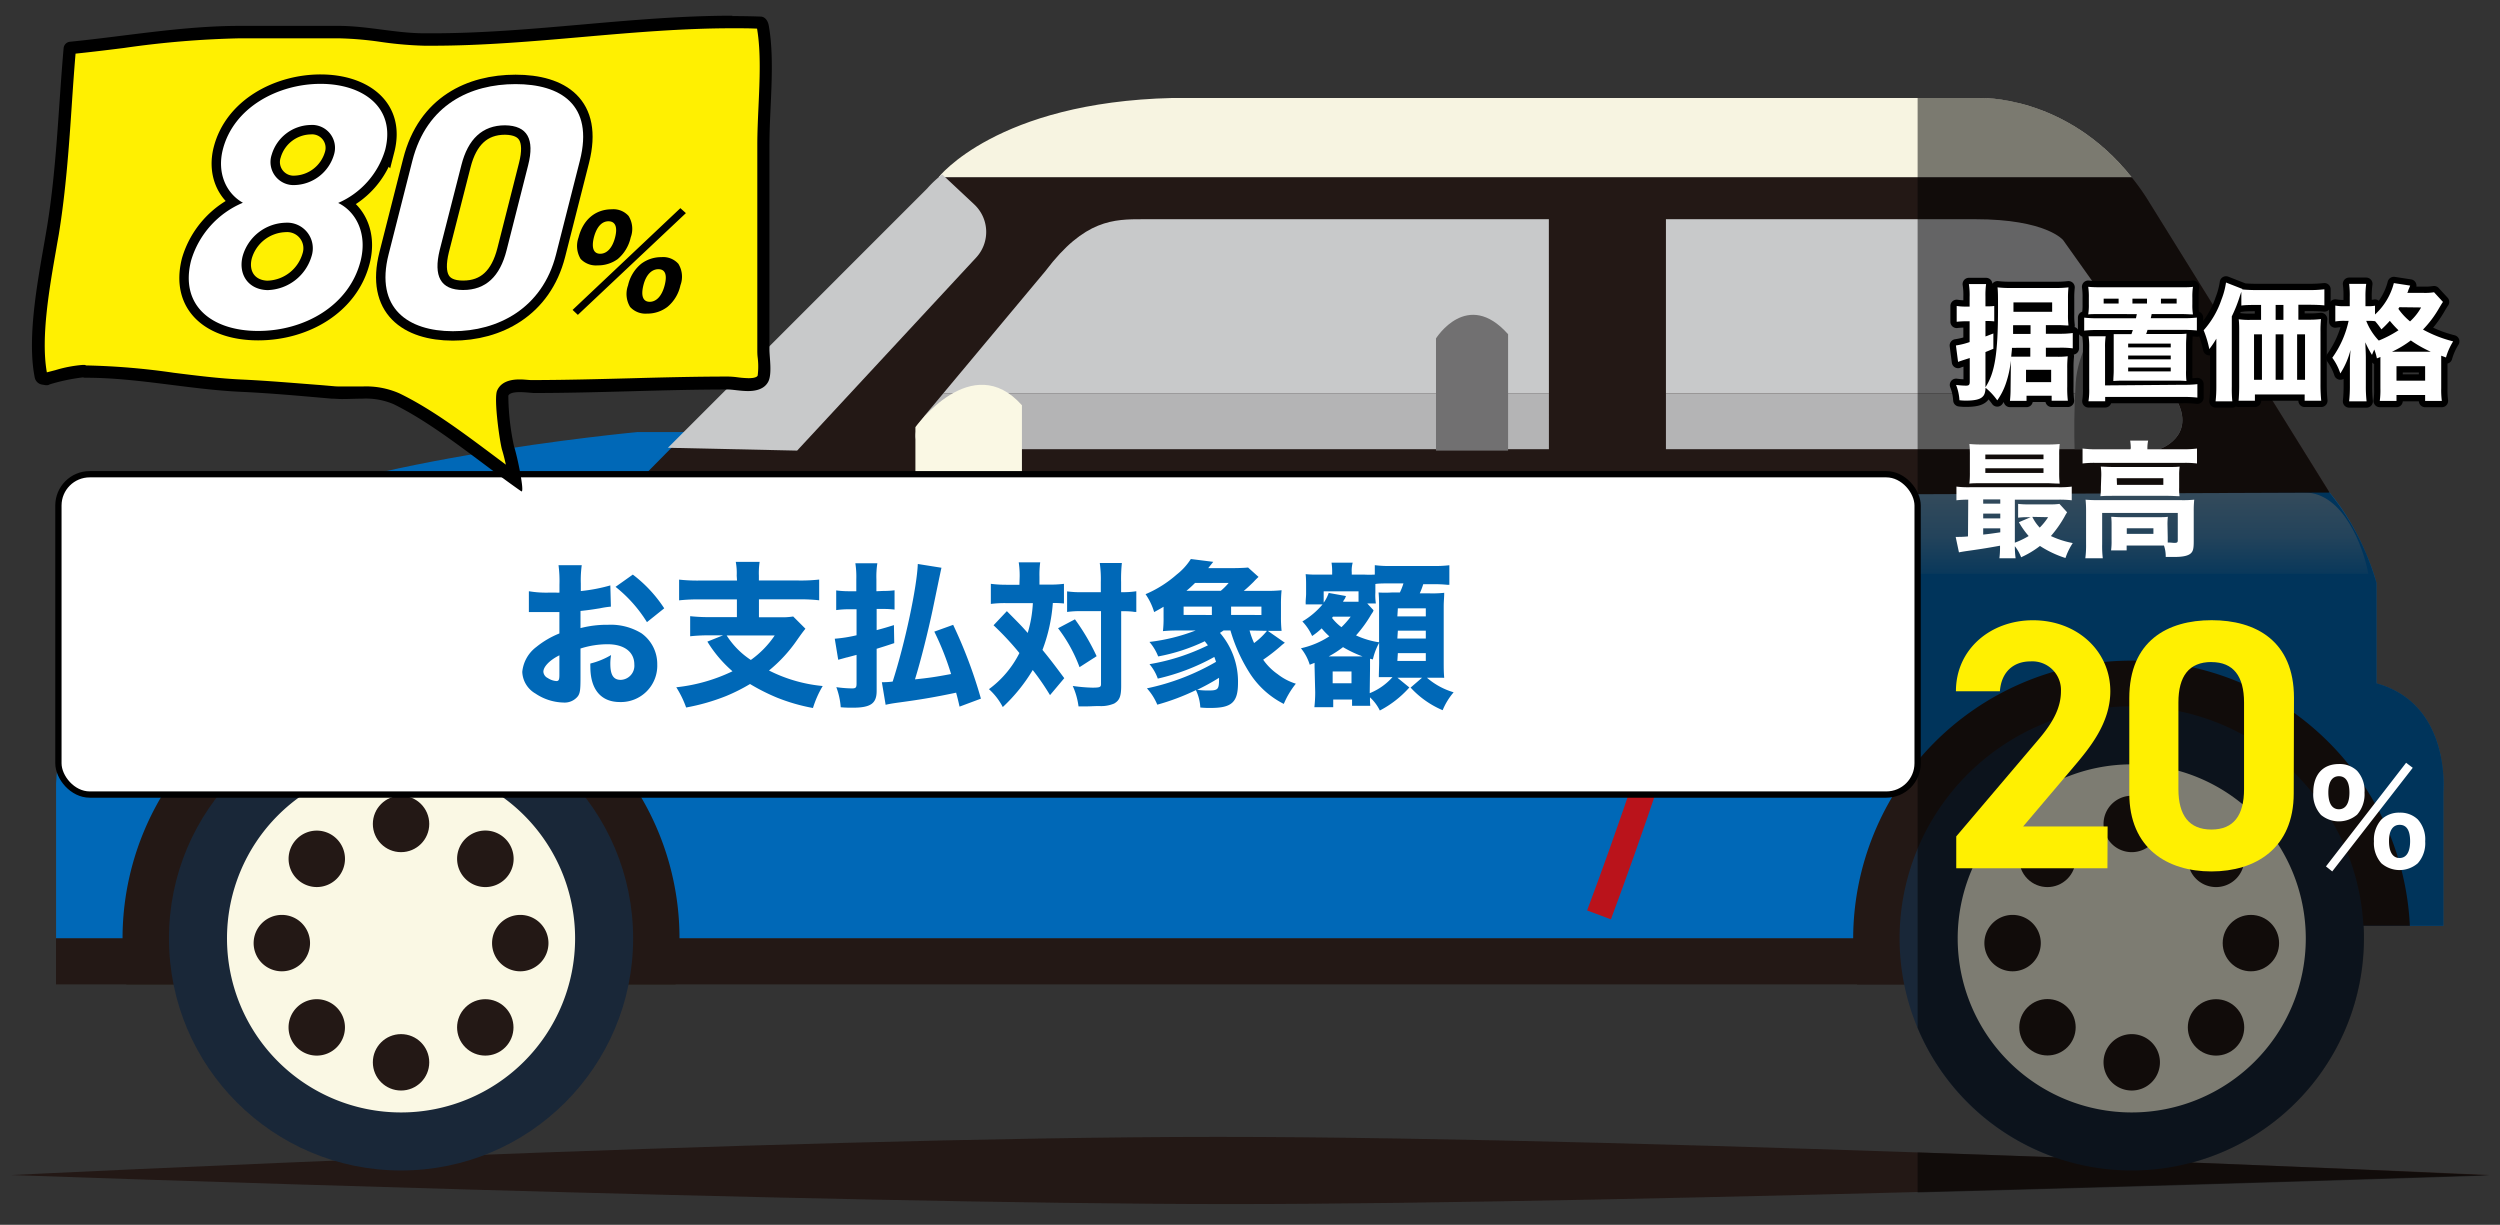 <svg xmlns="http://www.w3.org/2000/svg" xmlns:xlink="http://www.w3.org/1999/xlink" viewBox="0 0 398.02 195"><rect x="0" y="0" width="398.02" height="195" fill="#333333" stroke="none"/><defs><style>.cls-1,.cls-17,.cls-20{fill:none;}.cls-2{isolation:isolate;}.cls-3{fill:#231815;}.cls-4{fill:#0068b7;}.cls-5{fill:#192738;}.cls-6{fill:#faf8e4;}.cls-7{fill:url(#中間色_3);}.cls-8{opacity:0.8;fill:url(#名称未設定グラデーション_17);}.cls-9{fill:#f7f4e1;}.cls-10{fill:#c8c9ca;}.cls-11{fill:#b4b4b5;}.cls-12{fill:#717071;}.cls-13{fill:#ba131b;}.cls-13,.cls-16{mix-blend-mode:multiply;}.cls-14,.cls-18{fill:#fff;}.cls-14,.cls-17,.cls-20{stroke:#000;}.cls-14,.cls-20{stroke-miterlimit:10;}.cls-15{clip-path:url(#clip-path);}.cls-16{opacity:0.5;}.cls-17{stroke-linejoin:round;stroke-width:2px;}.cls-19{fill:#fff001;}.cls-20{stroke-width:3px;}</style><linearGradient id="中間色_3" x1="15.57" y1="110.38" x2="27.75" y2="94.77" gradientUnits="userSpaceOnUse"><stop offset="0" stop-color="#fff"/><stop offset="0.15" stop-color="#939393"/><stop offset="0.44" stop-color="#fff"/><stop offset="0.74" stop-color="#d6d6d6"/><stop offset="1" stop-color="#fff"/></linearGradient><linearGradient id="名称未設定グラデーション_17" x1="208.72" y1="78.51" x2="208.72" y2="92.48" gradientUnits="userSpaceOnUse"><stop offset="0" stop-color="#82a0b7"/><stop offset="0.5" stop-color="#588eb7"/><stop offset="1" stop-color="#0b6db7"/></linearGradient><clipPath id="clip-path"><rect class="cls-1" x="305.3" y="13.5" width="91" height="185"/></clipPath></defs><title>アートボード 5</title><g class="cls-2"><g id="レイヤー_1" data-name="レイヤー 1"><path class="cls-3" d="M195.89,191.7c-63.84,0-194.17-4.62-194.17-4.62S124.33,181,193.91,181s202.39,6.07,202.39,6.07S259.73,191.7,195.89,191.7Z"/><path class="cls-4" d="M375.74,147.41H389V126.1s1.33-14-10.65-17.31v-16s-6-24-27.29-24H101.46s-49.93,4.66-65.9,15.31-26,26.63-26.63,40.61V149.4H361.75Z"/><polygon class="cls-3" points="8.92 149.4 8.92 156.72 310.5 156.72 361.75 149.4 8.92 149.4"/><path class="cls-3" d="M63.85,105.07A44.33,44.33,0,0,0,19.51,149.4a43.83,43.83,0,0,0,.61,7.32h87.45a44.32,44.32,0,0,0-43.73-51.66Z"/><circle class="cls-5" cx="63.85" cy="149.4" r="36.95"/><path class="cls-6" d="M91.56,149.4a27.71,27.71,0,1,1-27.71-27.71A27.71,27.71,0,0,1,91.56,149.4Z"/><circle class="cls-3" cx="63.85" cy="131.18" r="4.49"/><circle class="cls-3" cx="63.85" cy="169.13" r="4.49"/><path class="cls-3" d="M53.61,133.56a4.49,4.49,0,1,1-6.35,0A4.48,4.48,0,0,1,53.61,133.56Z"/><circle class="cls-3" cx="77.26" cy="163.57" r="4.49" transform="translate(-93.02 102.51) rotate(-44.99)"/><path class="cls-3" d="M44.88,145.66a4.49,4.49,0,1,1-4.5,4.49A4.5,4.5,0,0,1,44.88,145.66Z"/><path class="cls-3" d="M82.83,145.66a4.49,4.49,0,1,1-4.49,4.49A4.5,4.5,0,0,1,82.83,145.66Z"/><path class="cls-3" d="M47.26,160.39a4.49,4.49,0,1,1,0,6.36A4.49,4.49,0,0,1,47.26,160.39Z"/><path class="cls-3" d="M74.09,133.55a4.5,4.5,0,1,1,0,6.36A4.5,4.5,0,0,1,74.09,133.55Z"/><path class="cls-3" d="M383.67,147.41a44.34,44.34,0,0,0-88.63,2,43.81,43.81,0,0,0,.62,7.32H310.5l65.24-9.32Z"/><path class="cls-5" d="M376.33,149.4a36.95,36.95,0,1,1-37-36.95A36.95,36.95,0,0,1,376.33,149.4Z"/><path class="cls-6" d="M367.1,149.4a27.71,27.71,0,1,1-27.72-27.71A27.72,27.72,0,0,1,367.1,149.4Z"/><path class="cls-3" d="M343.88,131.18a4.49,4.49,0,1,1-4.5-4.49A4.49,4.49,0,0,1,343.88,131.18Z"/><path class="cls-3" d="M343.88,169.13a4.49,4.49,0,1,1-4.5-4.49A4.49,4.49,0,0,1,343.88,169.13Z"/><circle class="cls-3" cx="325.97" cy="136.74" r="4.49" transform="translate(-1.24 270.49) rotate(-44.99)"/><circle class="cls-3" cx="352.81" cy="163.57" r="4.49" transform="translate(-12.35 297.32) rotate(-44.99)"/><path class="cls-3" d="M320.42,145.66a4.49,4.49,0,1,1-4.49,4.49A4.49,4.49,0,0,1,320.42,145.66Z"/><circle class="cls-3" cx="358.36" cy="150.15" r="4.49"/><circle class="cls-3" cx="325.98" cy="163.57" r="4.49" transform="translate(-20.19 278.39) rotate(-45)"/><path class="cls-3" d="M349.63,133.55a4.5,4.5,0,1,1,0,6.36A4.5,4.5,0,0,1,349.63,133.55Z"/><path class="cls-6" d="M11.45,113.17h.05a7.24,7.24,0,0,0,2.44.41h0c4.37,0,9.67-3.51,13.54-8.94,4.2-5.9,5.63-12.6,3.57-16.66l-.19-.39C21.62,94.93,14.88,104.05,11.45,113.17Z"/><path class="cls-7" d="M12.17,111.31c3.66,1.31,9.47-1.9,13.68-7.81,3.84-5.4,5.09-11.31,3.42-14.6A61.34,61.34,0,0,0,12.17,111.31Z"/><path class="cls-8" d="M366.95,78.42H101.46s-14.72.89-30.73,2.8C59.86,84,48.35,88.57,40.38,95.81c0,0,26-5.24,49.56-4.46H377.06C376.29,87.12,373.08,78.42,366.95,78.42Z"/><path class="cls-9" d="M315.15,15.6H186.67c-28,.66-37.27,12.65-37.27,12.65h190C328.89,15,315.15,15.6,315.15,15.6Z"/><path class="cls-3" d="M370.9,78.42,341.78,31.57a36.49,36.49,0,0,0-2.4-3.33h-190L98.8,79.5Z"/><path class="cls-10" d="M126.91,71.74,155.42,41a6,6,0,0,0-.33-8.47L150,27.76A18.27,18.27,0,0,0,147.62,30L106.34,71.29Z"/><path class="cls-11" d="M150.19,62.61l-2.77,3.32s-5,5.59,2.31,5.59h96.87V62.61Z"/><path class="cls-10" d="M246.59,34.9H182c-4.66,0-9.32,0-15.55,8.24L150.19,62.61h96.41Z"/><path class="cls-10" d="M328.47,38.23s-2.66-3.33-14-3.33H265.23V62.61h80.56Z"/><path class="cls-11" d="M345.79,62.61H265.23v8.91h78.56s6-2,2.66-8Z"/><path class="cls-6" d="M162.7,64.52V80s-2.49,8-8.48,8.49-8.48-5.5-8.48-5.5V68S154.72,55.53,162.7,64.52Z"/><path class="cls-12" d="M240.1,71.74V53.21c-6.5-7.32-11.48.67-11.48.67V71.74Z"/><path class="cls-12" d="M346.44,63.53,335.83,48.59c-2.36,3.21-5.08,7.84-5.36,12.34s-.25,8.09-.18,10.59h13.49S349.77,69.52,346.44,63.53Z"/><path class="cls-13" d="M256.47,146.37l-3.79-1.42c.11-.29,11-29.16,12.89-40.22,1.81-10.34-9.42-23.78-9.54-23.91l3.09-2.61c.51.61,12.57,15,10.44,27.22C267.54,116.86,256.91,145.17,256.47,146.37Z"/><rect class="cls-14" x="9.3" y="75.5" width="296" height="51" rx="4.98" ry="4.98"/><path class="cls-4" d="M97.26,96.58a15.5,15.5,0,0,0-1.77.27c-1.25.2-1.92.3-3.07.42V100a16.77,16.77,0,0,1,4.4-.53,9.36,9.36,0,0,1,5.3,1.35,6,6,0,0,1,2.52,4.95,5.79,5.79,0,0,1-5.95,6c-3,0-4.7-2-4.7-5.6a4.72,4.72,0,0,1,0-.53,12.3,12.3,0,0,0,3.3-1.35,7.52,7.52,0,0,0-.12,1.38c0,1.8.5,2.57,1.65,2.57a2.25,2.25,0,0,0,2.17-2.45c0-2-1.62-3.22-4.25-3.22a14.12,14.12,0,0,0-4.32.68v4.7c0,1.87-.07,2.4-.42,2.9a2.69,2.69,0,0,1-2.3,1,8.3,8.3,0,0,1-4.45-1.43,4.17,4.17,0,0,1-2.1-3.45A5.64,5.64,0,0,1,85.39,103a14.27,14.27,0,0,1,3.67-2.15V97.45l-2.25,0-1.57,0h-.42c-.12,0-.35,0-.62,0l0-3.32a16.67,16.67,0,0,0,3.15.22l1.22,0a2.42,2.42,0,0,0,.5,0V93.08a19.12,19.12,0,0,0-.15-3.1h3.7a17.45,17.45,0,0,0-.15,2.9V94.1a26.54,26.54,0,0,0,4.7-.9Zm-8.2,7.75c-1.52.75-2.55,1.8-2.55,2.62a1.21,1.21,0,0,0,.7,1,2.85,2.85,0,0,0,1.37.48c.38,0,.48-.2.48-1ZM103,99.05a21.94,21.94,0,0,0-5-5.62l2.75-1.95a21.4,21.4,0,0,1,5,5.37Z"/><path class="cls-4" d="M117.29,91.65a9.68,9.68,0,0,0-.15-2.2h3.8a12,12,0,0,0-.12,2.2v.77h6.35a26.41,26.41,0,0,0,3.25-.15v3.3a26.76,26.76,0,0,0-3.22-.15h-6.37v2.85h3.35a10.77,10.77,0,0,0,2.1-.12l1.95,1.95c-.32.38-.7.9-1.3,1.75a23.17,23.17,0,0,1-4.5,4.9,23.87,23.87,0,0,0,8.55,2.47,16.17,16.17,0,0,0-1.55,3.5,29.77,29.77,0,0,1-5.77-1.67,32.2,32.2,0,0,1-4.25-2.15,28.68,28.68,0,0,1-3.82,1.92,33.07,33.07,0,0,1-6.35,1.82,16,16,0,0,0-1.57-3.22,27.31,27.31,0,0,0,8.95-2.55,20,20,0,0,1-4-4.72l2.5-1h-2.17a27.57,27.57,0,0,0-3.07.15v-3.2a27,27,0,0,0,3.17.15h4.27V95.43h-6a27.16,27.16,0,0,0-3.2.15v-3.3a26.79,26.79,0,0,0,3.22.15h6Zm-1.6,9.52a13,13,0,0,0,3.85,3.9,15.25,15.25,0,0,0,3.8-3.9Z"/><path class="cls-4" d="M140.67,94.08a13.06,13.06,0,0,0,1.75-.1v3.07a14.74,14.74,0,0,0-1.75-.1h-1.1v3.37c1.2-.32,1.47-.4,2.75-.8l.05,2.87c-1.35.45-1.52.5-2.8.9V110c0,2-.95,2.67-3.8,2.67-.52,0-1.17,0-1.92-.07a11.5,11.5,0,0,0-.7-3.2,18.78,18.78,0,0,0,2.52.2c.58,0,.7-.15.7-.77v-4.57l-1.5.4c-.07,0-.55.15-1.42.38l-.55-3.35a22.74,22.74,0,0,0,3.47-.55V97H135a15.16,15.16,0,0,0-1.87.13V94a15.77,15.77,0,0,0,1.9.13h1.3v-1.9a14.22,14.22,0,0,0-.15-2.55h3.5a13.87,13.87,0,0,0-.15,2.53v1.92Zm12.1,18.42c-.27-1.2-.37-1.57-.55-2.22-3.42.72-5.55,1.08-9,1.55-1.12.15-1.67.25-2.22.38l-.6-3.6a1.41,1.41,0,0,0,.3,0,11.89,11.89,0,0,0,1.42-.1c2-6.22,3.87-15.1,4-18.72l3.77.6c-.1.42-.1.42-1.42,6.77-.75,3.52-1.9,8.12-2.8,11,2.35-.25,3.17-.37,5.75-.85a44.16,44.16,0,0,0-2.67-6.75l3-1.08a74.85,74.85,0,0,1,4.42,11.75Z"/><path class="cls-4" d="M162.34,91.8a14.37,14.37,0,0,0-.15-2.27h3.42a14.35,14.35,0,0,0-.12,2.27v1.27h1.45a17.21,17.21,0,0,0,2.45-.12v3.13a16,16,0,0,0-1.77-.08,26.44,26.44,0,0,1-1.65,7.47c1.27,1.55,2,2.52,3.47,4.5l-2.27,2.7a39.51,39.51,0,0,0-2.75-4,27.08,27.08,0,0,1-4.77,5.9,10.08,10.08,0,0,0-2.2-2.85,16.07,16.07,0,0,0,4.85-5.75,45.22,45.22,0,0,0-4.12-4.42l2.12-2.25c2.3,2.32,2.3,2.32,3.32,3.47a19.84,19.84,0,0,0,.82-4.75h-4.32a17.37,17.37,0,0,0-2.37.13v-3.2a19.24,19.24,0,0,0,2.55.15h2Zm8.8,6.8a34.23,34.23,0,0,1,3.45,5.87l-2.72,1.75a23.54,23.54,0,0,0-3.42-6.2Zm1.1-1.3a14.87,14.87,0,0,0-2.35.13V94.15a14.91,14.91,0,0,0,2.37.13h3V92.7a18.31,18.31,0,0,0-.17-3.07h3.52a24.87,24.87,0,0,0-.12,3.07v1.58h.15a13.58,13.58,0,0,0,2.27-.15v3.3a2.73,2.73,0,0,1-.57-.05,13.65,13.65,0,0,0-1.67-.07h-.17v11.9c0,1.67-.27,2.3-1.12,2.8a5.36,5.36,0,0,1-2.37.4c-.87,0-1.4.05-1.85.05s-.75,0-1.45,0a11.57,11.57,0,0,0-.92-3.25,26.25,26.25,0,0,0,3.1.27c1.2,0,1.4-.07,1.4-.57V97.3Z"/><path class="cls-4" d="M198.94,100.38a13.45,13.45,0,0,0,.72,2,11,11,0,0,0,2.1-2l2.8,1.95a6.72,6.72,0,0,0-.7.57,28.62,28.62,0,0,1-2.75,2.13,9.15,9.15,0,0,0,2.3,2.3,9,9,0,0,0,2.9,1.52,13.4,13.4,0,0,0-1.92,3.22,13.9,13.9,0,0,1-5.37-4.82,26.24,26.24,0,0,1-3.12-6.87h-1.1l-.57.38a11.88,11.88,0,0,1,2.87,7.95c0,3.1-1,4-4.35,4-.65,0-.95,0-1.65-.07a7.31,7.31,0,0,0-.7-2.77,36.32,36.32,0,0,1-6.15,2.32,9,9,0,0,0-1.65-2.6,36.93,36.93,0,0,0,11-4.22c-.1-.32-.15-.45-.27-.78a34,34,0,0,1-9,3.45,7.32,7.32,0,0,0-1.32-2.3,33.54,33.54,0,0,0,9.3-3l-.5-.65a29.67,29.67,0,0,1-7.42,2.42A8,8,0,0,0,183,102.2a30,30,0,0,0,7.35-1.82h-2.85a22.86,22.86,0,0,0-2.35.1,18.19,18.19,0,0,0,.1-2.27V96.6c-.55.33-.77.45-1.5.85a10,10,0,0,0-1.37-2.85,18.32,18.32,0,0,0,4.95-3.12A9.77,9.77,0,0,0,189.59,89l3.57.45-.8,1h3.87c1,0,2.12-.05,2.47-.1l1.67,1.5a11,11,0,0,0-.8.8c-.48.47-.92.9-1.55,1.42h3.47a21.35,21.35,0,0,0,2.55-.1,21.07,21.07,0,0,0-.1,2.25v2a20,20,0,0,0,.1,2.22c-.55,0-1.15,0-2.2,0Zm-6-2.47V96.58h-4.5V97.9Zm1.42-3.85a9.62,9.62,0,0,0,1.25-1.25h-5.35a17.6,17.6,0,0,1-1.37,1.25Zm-3.45,15.8a12.52,12.52,0,0,0,1.55.07c1.45,0,1.62-.2,1.62-1.77v-.25a32.92,32.92,0,0,1-3.5,1.92A1.3,1.3,0,0,1,190.87,109.85Zm9.92-11.95V96.58H196V97.9Z"/><path class="cls-4" d="M209.29,106.15v-.62l-.77.3a7.56,7.56,0,0,0-1.4-2.62,13.63,13.63,0,0,0,4.52-1.9,11.6,11.6,0,0,1-1.22-1.27,11.36,11.36,0,0,1-1.52,1.22,8.19,8.19,0,0,0-1.55-2.32,12.59,12.59,0,0,0,3.22-2.72h-2.7a.86.86,0,0,0,0-.23c0-.55.07-1,.07-1.47V93.13c0-.43,0-1.05-.07-1.72a16.49,16.49,0,0,0,2,.07h2.22v-.4a9,9,0,0,0-.1-1.5h3.37a4.73,4.73,0,0,0-.15,1.55v.35h1.95a15.46,15.46,0,0,0,1.72,0v-1.5a18.18,18.18,0,0,0,2.72.13H228a19.85,19.85,0,0,0,2.75-.12v3.12a1.33,1.33,0,0,0-.27,0,20.73,20.73,0,0,0-2.47-.1h-1.42a12.09,12.09,0,0,1-.55,1.45h1.37a17,17,0,0,0,2.52-.08c0,.8-.08,1.28-.08,2.2v8.65c0,1.13,0,1.78.08,2.67a1,1,0,0,1-.3,0c-.5,0-1.42,0-1.85,0h-.6a11.46,11.46,0,0,0,4.25,2.32,10.64,10.64,0,0,0-1.75,2.85,14.68,14.68,0,0,1-5.1-3.6l1.82-1.57h-3.92l1.9,1.55a16.51,16.51,0,0,1-4.7,3.67,7,7,0,0,0-1.57-2.1v.35c0,.13,0,.47.05,1h-2.9v-1h-3v1.22h-3a20.58,20.58,0,0,0,.13-2.37Zm7-12h-5.55v1.8a5.7,5.7,0,0,0,.8-1.55l2.77.5a.59.59,0,0,0-.12.25c0,.07-.12.22-.22.38a1.5,1.5,0,0,0-.15.27h2.47Zm.63,10.35a18.43,18.43,0,0,1-3.1-1.47,16.18,16.18,0,0,1-2.27,1.47H217Zm-4.85-6.12a7.63,7.63,0,0,0,1.5,1.47,13.32,13.32,0,0,0,1.47-1.67h-2.82Zm.1,10.4h3V106.9h-3Zm6.42-11.37c-.17.25-.17.25-.3.45a20.44,20.44,0,0,1-2.4,3.3,13.45,13.45,0,0,0,3.67,1.1V96.68c0-.72,0-1.5-.08-2.35a18,18,0,0,0,2.07,0h1.32a9.72,9.72,0,0,0,.57-1.45h-1.9c-1,0-2.12,0-2.57.1v1.33a8.88,8.88,0,0,0,.08,1.77h-1.37l1,1.08Zm-.52,12.95a9.63,9.63,0,0,0,3.62-2.55h-.32l-1.85,0c0-.47.05-1.82.05-2.27v-3.2a10.08,10.08,0,0,0-1,2.65l-.45-.12c0,.48,0,.5,0,1.52Zm4.4-12.22H227V96.85h-4.45Zm0,3.52H227v-1.25h-4.45Zm0,3.57H227v-1.25h-4.45Z"/><g class="cls-15"><path class="cls-16" d="M349,185.09a37,37,0,0,0,27.37-35.69c0-.67,0-1.33-.06-2H389V126.1s1.33-14-10.65-17.31v-16a40.63,40.63,0,0,0-7.5-14.39h0L341.78,31.57a36.48,36.48,0,0,0-2.4-3.33C328.89,15,315.15,15.6,315.15,15.6H186.67c-28,.66-37.27,12.65-37.27,12.65l-.05.06A16.43,16.43,0,0,0,147.62,30L108.78,68.85h-7.33s-49.93,4.66-65.9,15.31a70.36,70.36,0,0,0-7.63,5.9l-.09.08q-.64.57-1.27,1.16l-.85.82q-.83.8-1.62,1.62l-.94,1q-.67.72-1.31,1.45t-1,1.21c-.31.37-.61.74-.91,1.12q-.63.8-1.23,1.6l-.57.78c-.47.66-.93,1.32-1.37,2l-.43.66q-.68,1.07-1.31,2.15l-.28.49c-.44.78-.86,1.56-1.25,2.34l-.12.24c-.42.85-.82,1.7-1.18,2.56h0a39.49,39.49,0,0,0-3.25,13.47v32h18.7a37,37,0,0,0,25.55,28.05c-30,1.23-51.46,2.29-51.46,2.29s130.33,4.62,194.17,4.62,200.41-4.62,200.41-4.62S376.86,186.19,349,185.09ZM193.91,181c-33.18,0-78.4,1.38-116.65,2.82a37,37,0,0,0,22.81-27.1h203.1a37,37,0,0,0,23.95,27.53C284.15,182.67,230.36,181,193.91,181Z"/></g><path class="cls-17" d="M320.14,58.5c0-.66,0-.82,0-1.08a16.21,16.21,0,0,1-.82,3.72,10.36,10.36,0,0,1-1.34,2.6,10,10,0,0,0-1.86-2c-.06.82-.18,1.18-.56,1.5s-1.1.54-2.52.54c-.28,0-.54,0-1.08-.06a7.86,7.86,0,0,0-.54-2.44,14.07,14.07,0,0,0,1.56.12c.48,0,.62-.12.62-.62V57l-.94.3c-.36.12-.68.22-.92.32L311.4,55a11.62,11.62,0,0,0,2.18-.54V51.15H313a12.8,12.8,0,0,0-1.48.08V48.71a8.7,8.7,0,0,0,1.5.1h.56V47.29a11.07,11.07,0,0,0-.12-2.06h2.74a13.46,13.46,0,0,0-.1,2v1.54h.46a6.54,6.54,0,0,0,.94-.06v2.46a6.8,6.8,0,0,0-.94-.06h-.46v2.46l1.26-.48v2.44c-.58.24-.7.3-1.26.52v5.6c1.48-2.26,2-5.3,2-12.58,0-1.86,0-2.64-.08-3.32a17.38,17.38,0,0,0,2.26.1h6.84a16.76,16.76,0,0,0,2.2-.1,15.5,15.5,0,0,0-.08,1.84V50a14.08,14.08,0,0,0,.08,1.82c-.56,0-1-.06-1.6-.06h-2v1.38h2.18a15.27,15.27,0,0,0,2.1-.12v2.44a14.34,14.34,0,0,0-2.16-.1h-2.12v1.44h1.9a12.09,12.09,0,0,0,1.58-.08,17.62,17.62,0,0,0-.08,1.94v2.86a16.77,16.77,0,0,0,.1,2.28h-2.58V63h-4v.82H320a17.13,17.13,0,0,0,.1-1.92Zm.18-3.12c0,.36-.06.7-.12,1.4.44,0,.76,0,1.2,0h1.84V55.37Zm.18-3.6,0,1.38h2.78V51.77Zm.06-2.94v.8h6.16v-1.5h-6.16Zm2,12h4V58.88h-4Z"/><path class="cls-17" d="M334.46,50c-.88,0-1.6,0-2,.06a9.29,9.29,0,0,0,.1-1.64v-1a10.69,10.69,0,0,0-.1-1.76c.6.06,1.3.08,2.24.08h12.2c1,0,1.82,0,2.24-.08a10.24,10.24,0,0,0-.1,1.76v1a8.88,8.88,0,0,0,.1,1.64c-.48,0-1-.06-2-.06h-4.58c-.06.34-.12.56-.14.66h4.94a19.23,19.23,0,0,0,2.4-.1v2.06a19.82,19.82,0,0,0-2.4-.1h-5.46a6.4,6.4,0,0,1-.22.66h4.64c.84,0,1.36,0,1.78-.06,0,.52-.06,1-.06,1.82v4a11.61,11.61,0,0,0,.06,1.72c-.84-.06-1.14-.06-1.82-.06h-8c-.7,0-.92,0-1.82.06,0-.62.06-1,.06-1.72V55c0-.92,0-1.32,0-1.8.66,0,.72,0,1.72,0h1.1c.12-.34.16-.44.22-.66h-5.36a19.28,19.28,0,0,0-2.38.1V50.57a19.09,19.09,0,0,0,2.38.1h5.86l.14-.66Zm13,11.26a18.85,18.85,0,0,0,2.38-.1V63.3a18.89,18.89,0,0,0-2.38-.1h-12.3v.68H332.5a10.94,10.94,0,0,0,.12-2v-6.5a11.79,11.79,0,0,0-.1-1.84h2.72a11.05,11.05,0,0,0-.1,1.82v6ZM337.3,47.55h-2.38v.78h2.38Zm1.52,7.76h6.78V54.7h-6.78Zm0,1.9h6.78V56.6h-6.78Zm0,1.92h6.78v-.62h-6.78Zm3-11.58h-2.32v.78h2.32Zm4.72.78v-.78h-2.5v.78Z"/><path class="cls-17" d="M359.32,48.55c-1,0-1.82,0-2.48.1V46.47c-.08.2-.12.34-.24.68a22.16,22.16,0,0,1-1.28,3.22v11.2a21.32,21.32,0,0,0,.08,2.32h-2.66a20.71,20.71,0,0,0,.12-2.34V56c0-.64,0-1.06,0-2.08a15,15,0,0,1-1.12,1.66,16.62,16.62,0,0,0-.9-3,14.08,14.08,0,0,0,2.84-4.9,12.18,12.18,0,0,0,.72-2.7L357,46l0,.08a22.27,22.27,0,0,0,2.36.1h8.12a20,20,0,0,0,2.58-.12v2.56c-.56-.06-1.46-.1-2.5-.1h-1.64v2.38h1.76a15.28,15.28,0,0,0,1.84-.1,18.88,18.88,0,0,0-.08,2v8.34a25.66,25.66,0,0,0,.12,2.66h-2.64v-1H359v1h-2.6c.06-.66.1-1.52.1-2.24V52.83c0-.76,0-1.34-.08-2a11.94,11.94,0,0,0,1.84.1h1.72V48.55Zm-.46,4.68v7.24h1.26V53.23Zm4.68-2.3V48.55H362.3v2.38Zm0,9.54V53.23H362.3v7.24Zm3.44,0V53.23h-1.26v7.24Z"/><path class="cls-17" d="M379,56.82c-.2.1-.28.12-.58.24a8,8,0,0,0-.42-1.42c-.14.34-.2.44-.36.86a14.73,14.73,0,0,1-1.06-2c0,.48.08,1.74.08,2.34V61.4a21,21,0,0,0,.12,2.5H374a21.72,21.72,0,0,0,.12-2.5V58c0-1.12.08-1.88.1-2.28a12.77,12.77,0,0,1-1.62,3.74,8.93,8.93,0,0,0-1.28-2.5,15.84,15.84,0,0,0,2.6-5.88h-.62a8.29,8.29,0,0,0-1.5.1V48.65a7.26,7.26,0,0,0,1.52.1h.78V47.27a14,14,0,0,0-.1-2.08h2.72a14,14,0,0,0-.12,2.06v1.5h.44a5.37,5.37,0,0,0,1.08-.08v1.4a10.23,10.23,0,0,0,3-5l2.6.4c-.06.16-.06.16-.2.5a2.34,2.34,0,0,0-.12.3c0,.1-.06.18-.14.36h2.58a8.84,8.84,0,0,0,1.68-.1l1.42,1.54c-.2.28-.26.4-.58.92a17.17,17.17,0,0,1-2.6,3.48,20.12,20.12,0,0,0,4.8,1.88,9.94,9.94,0,0,0-1.14,2.56l-.76-.28v5.2a13.42,13.42,0,0,0,.1,2h-2.66v-.94h-4.56v.94h-2.66a12.68,12.68,0,0,0,.1-2V56.82Zm-2.28-5.74a9.5,9.5,0,0,0,2,3.14,18,18,0,0,0,3.14-1.64,16.89,16.89,0,0,1-1.38-1.5,17.51,17.51,0,0,1-1.34,1.36,12.27,12.27,0,0,0-1-1.3,7.62,7.62,0,0,0-1-.06ZM387,56a19,19,0,0,1-3.18-1.8,16.34,16.34,0,0,1-3,1.8Zm-5.46,4.6h4.56v-2.3h-4.56ZM382,48.91l-.16.26a9.86,9.86,0,0,0,1.86,2,8.8,8.8,0,0,0,1.76-2.22Z"/><path class="cls-18" d="M320.14,58.5c0-.66,0-.82,0-1.08a16.21,16.21,0,0,1-.82,3.72,10.36,10.36,0,0,1-1.34,2.6,10,10,0,0,0-1.86-2c-.06.82-.18,1.18-.56,1.5s-1.1.54-2.52.54c-.28,0-.54,0-1.08-.06a7.86,7.86,0,0,0-.54-2.44,14.07,14.07,0,0,0,1.56.12c.48,0,.62-.12.62-.62V57l-.94.3c-.36.12-.68.22-.92.32L311.4,55a11.62,11.62,0,0,0,2.18-.54V51.15H313a12.8,12.8,0,0,0-1.48.08V48.71a8.7,8.7,0,0,0,1.5.1h.56V47.29a11.07,11.07,0,0,0-.12-2.06h2.74a13.46,13.46,0,0,0-.1,2v1.54h.46a6.54,6.54,0,0,0,.94-.06v2.46a6.8,6.8,0,0,0-.94-.06h-.46v2.46l1.26-.48v2.44c-.58.24-.7.3-1.26.52v5.6c1.48-2.26,2-5.3,2-12.58,0-1.86,0-2.64-.08-3.32a17.38,17.38,0,0,0,2.26.1h6.84a16.76,16.76,0,0,0,2.2-.1,15.5,15.5,0,0,0-.08,1.84V50a14.08,14.08,0,0,0,.08,1.82c-.56,0-1-.06-1.6-.06h-2v1.38h2.18a15.27,15.27,0,0,0,2.1-.12v2.44a14.34,14.34,0,0,0-2.16-.1h-2.12v1.44h1.9a12.09,12.09,0,0,0,1.58-.08,17.62,17.62,0,0,0-.08,1.94v2.86a16.77,16.77,0,0,0,.1,2.28h-2.58V63h-4v.82H320a17.13,17.13,0,0,0,.1-1.92Zm.18-3.12c0,.36-.06.7-.12,1.4.44,0,.76,0,1.2,0h1.84V55.37Zm.18-3.6,0,1.38h2.78V51.77Zm.06-2.94v.8h6.16v-1.5h-6.16Zm2,12h4V58.88h-4Z"/><path class="cls-18" d="M334.46,50c-.88,0-1.6,0-2,.06a9.29,9.29,0,0,0,.1-1.64v-1a10.69,10.69,0,0,0-.1-1.76c.6.06,1.3.08,2.24.08h12.2c1,0,1.82,0,2.24-.08a10.24,10.24,0,0,0-.1,1.76v1a8.88,8.88,0,0,0,.1,1.64c-.48,0-1-.06-2-.06h-4.58c-.06.34-.12.56-.14.66h4.94a19.23,19.23,0,0,0,2.4-.1v2.06a19.82,19.82,0,0,0-2.4-.1h-5.46a6.4,6.4,0,0,1-.22.66h4.64c.84,0,1.36,0,1.78-.06,0,.52-.06,1-.06,1.82v4a11.61,11.61,0,0,0,.06,1.72c-.84-.06-1.14-.06-1.82-.06h-8c-.7,0-.92,0-1.82.06,0-.62.06-1,.06-1.72V55c0-.92,0-1.32,0-1.8.66,0,.72,0,1.72,0h1.1c.12-.34.16-.44.22-.66h-5.36a19.28,19.28,0,0,0-2.38.1V50.57a19.09,19.09,0,0,0,2.38.1h5.86l.14-.66Zm13,11.26a18.85,18.85,0,0,0,2.38-.1V63.3a18.89,18.89,0,0,0-2.38-.1h-12.3v.68H332.5a10.94,10.94,0,0,0,.12-2v-6.5a11.79,11.79,0,0,0-.1-1.84h2.72a11.05,11.05,0,0,0-.1,1.82v6ZM337.3,47.55h-2.38v.78h2.38Zm1.52,7.76h6.78V54.7h-6.78Zm0,1.9h6.78V56.6h-6.78Zm0,1.92h6.78v-.62h-6.78Zm3-11.58h-2.32v.78h2.32Zm4.72.78v-.78h-2.5v.78Z"/><path class="cls-18" d="M359.32,48.55c-1,0-1.82,0-2.48.1V46.47c-.08.2-.12.34-.24.68a22.16,22.16,0,0,1-1.28,3.22v11.2a21.32,21.32,0,0,0,.08,2.32h-2.66a20.71,20.71,0,0,0,.12-2.34V56c0-.64,0-1.06,0-2.08a15,15,0,0,1-1.12,1.66,16.62,16.62,0,0,0-.9-3,14.08,14.08,0,0,0,2.84-4.9,12.18,12.18,0,0,0,.72-2.7L357,46l0,.08a22.27,22.27,0,0,0,2.36.1h8.12a20,20,0,0,0,2.58-.12v2.56c-.56-.06-1.46-.1-2.5-.1h-1.64v2.38h1.76a15.28,15.28,0,0,0,1.84-.1,18.88,18.88,0,0,0-.08,2v8.34a25.66,25.66,0,0,0,.12,2.66h-2.64v-1H359v1h-2.6c.06-.66.1-1.52.1-2.24V52.83c0-.76,0-1.34-.08-2a11.94,11.94,0,0,0,1.84.1h1.72V48.55Zm-.46,4.68v7.24h1.26V53.23Zm4.68-2.3V48.55H362.3v2.38Zm0,9.54V53.23H362.3v7.24Zm3.44,0V53.23h-1.26v7.24Z"/><path class="cls-18" d="M379,56.82c-.2.1-.28.12-.58.24a8,8,0,0,0-.42-1.42c-.14.34-.2.44-.36.86a14.73,14.73,0,0,1-1.06-2c0,.48.08,1.74.08,2.34V61.4a21,21,0,0,0,.12,2.5H374a21.72,21.72,0,0,0,.12-2.5V58c0-1.12.08-1.88.1-2.28a12.77,12.77,0,0,1-1.62,3.74,8.93,8.93,0,0,0-1.28-2.5,15.84,15.84,0,0,0,2.6-5.88h-.62a8.29,8.29,0,0,0-1.5.1V48.65a7.26,7.26,0,0,0,1.52.1h.78V47.27a14,14,0,0,0-.1-2.08h2.72a14,14,0,0,0-.12,2.06v1.5h.44a5.37,5.37,0,0,0,1.08-.08v1.4a10.23,10.23,0,0,0,3-5l2.6.4c-.06.16-.06.16-.2.5a2.34,2.34,0,0,0-.12.3c0,.1-.06.18-.14.36h2.58a8.84,8.84,0,0,0,1.68-.1l1.42,1.54c-.2.28-.26.4-.58.92a17.17,17.17,0,0,1-2.6,3.48,20.12,20.12,0,0,0,4.8,1.88,9.94,9.94,0,0,0-1.14,2.56l-.76-.28v5.2a13.42,13.42,0,0,0,.1,2h-2.66v-.94h-4.56v.94h-2.66a12.68,12.68,0,0,0,.1-2V56.82Zm-2.28-5.74a9.5,9.5,0,0,0,2,3.14,18,18,0,0,0,3.14-1.64,16.89,16.89,0,0,1-1.38-1.5,17.51,17.51,0,0,1-1.34,1.36,12.27,12.27,0,0,0-1-1.3,7.62,7.62,0,0,0-1-.06ZM387,56a19,19,0,0,1-3.18-1.8,16.34,16.34,0,0,1-3,1.8Zm-5.46,4.6h4.56v-2.3h-4.56ZM382,48.91l-.16.26a9.86,9.86,0,0,0,1.86,2,8.8,8.8,0,0,0,1.76-2.22Z"/><path class="cls-18" d="M313.36,79.55a16,16,0,0,0-1.88.1V77.47a15,15,0,0,0,2.18.1h14a15,15,0,0,0,2.18-.1v2.18a16.33,16.33,0,0,0-2.22-.1h-6.84V86.4a13.24,13.24,0,0,0,2.2-1.06,13.49,13.49,0,0,1-1.56-2.2l1.88-.8h-.44a11.24,11.24,0,0,0-1.56.08v-2.2a11.86,11.86,0,0,0,1.68.08h3.42a9,9,0,0,0,1.48-.08l1.22,1.34a7.33,7.33,0,0,0-.4.68,18.35,18.35,0,0,1-2.18,3.1A14.58,14.58,0,0,0,330,86.46a10.13,10.13,0,0,0-1.16,2.38,16.79,16.79,0,0,1-4.06-1.92,14.8,14.8,0,0,1-3,1.8,6.56,6.56,0,0,0-1-1.76,14.44,14.44,0,0,0,.12,1.92h-2.58a14.42,14.42,0,0,0,.1-2c-1.52.28-2.84.5-4.12.68-1.68.24-1.68.24-2.42.38l-.52-2.46h.3c.38,0,.9,0,1.66-.08Zm14.48-4.36a14.54,14.54,0,0,0,.08,1.8c-.44,0-.44,0-1.74-.06H315.54c-.9,0-1.42,0-2,.06a14.3,14.3,0,0,0,.08-1.78V72.49a14.46,14.46,0,0,0-.08-1.8,20.92,20.92,0,0,0,2.12.08H325.8a20.68,20.68,0,0,0,2.12-.08,14.14,14.14,0,0,0-.08,1.8Zm-12.1,5h2.72v-.68h-2.72Zm0,2.34h2.72v-.76h-2.72Zm0,2.58c1.08-.12,1.08-.12,2.72-.36v-.64h-2.72Zm.34-12h9.26v-.74h-9.26Zm0,2.18h9.26v-.74h-9.26Zm7.48,7A6.85,6.85,0,0,0,324.74,84a9.92,9.92,0,0,0,1.34-1.66Z"/><path class="cls-18" d="M339.24,71.35a8.15,8.15,0,0,0-.1-1.2H342a6.1,6.1,0,0,0-.12,1.2v.18h5.76a16.5,16.5,0,0,0,2.14-.12v2.38a15.79,15.79,0,0,0-2.12-.1h-14a15.65,15.65,0,0,0-2.1.1V71.41a17.52,17.52,0,0,0,2.24.12h5.38Zm5.88,14.2c0,.22,0,.32,0,.82.54,0,.8.06,1.06.06.44,0,.54-.08.54-.42V81.66H334.68V86.6a17.14,17.14,0,0,0,.1,2.28H332a15.94,15.94,0,0,0,.12-2.28V81.37a17.94,17.94,0,0,0-.08-1.82c.66.06,1.26.08,2.14.08h13.16a16.87,16.87,0,0,0,2-.08,16.43,16.43,0,0,0-.08,1.8v4.82c0,1.18-.1,1.6-.48,1.94s-1.14.56-2.52.56c-.34,0-.66,0-1.46,0a5.37,5.37,0,0,0-.28-1.82c-.42,0-.64,0-.94,0h-5v.78h-2.48a10.8,10.8,0,0,0,.08-1.62V83.52a10.44,10.44,0,0,0-.06-1.24c.48,0,.88.06,1.62.06h5.82c.78,0,1.1,0,1.58-.06a10.23,10.23,0,0,0-.06,1.24Zm-10.58-9.86a9.44,9.44,0,0,0-.08-1.4c.6,0,1.08.06,2,.06h8.7c.84,0,1.26,0,1.86-.06a9.21,9.21,0,0,0-.08,1.4v1.92A8.68,8.68,0,0,0,347,79c-.56,0-1.06-.06-1.94-.06h-8.66c-.82,0-1.34,0-2,.06a9.56,9.56,0,0,0,.08-1.42Zm2.5,1.5h7.38V76.13H337ZM338.6,85h4.24v-.9H338.6Z"/><path class="cls-18" d="M17.47,21a4.81,4.81,0,0,1-1.18-3.48c0-2.88,1.52-4.56,4.1-4.56a4,4,0,0,1,2.88,1.08,4.72,4.72,0,0,1,1.18,3.48A4.9,4.9,0,0,1,23.27,21a4.12,4.12,0,0,1-2.88,1.06A4.11,4.11,0,0,1,17.47,21Zm13.6-8.24,1.06.8L19.31,30.08l-1-.8ZM18.69,17.49c0,1.74.6,2.68,1.68,2.68s1.68-.94,1.68-2.66-.6-2.6-1.68-2.6S18.69,15.83,18.69,17.49Zm8.44,11.28A4.86,4.86,0,0,1,26,25.28a4.8,4.8,0,0,1,1.2-3.48,4.06,4.06,0,0,1,2.9-1.08,4,4,0,0,1,2.88,1.08,4.73,4.73,0,0,1,1.18,3.48,4.78,4.78,0,0,1-1.18,3.5,4.43,4.43,0,0,1-5.8,0Zm1.22-3.54c0,1.76.6,2.7,1.68,2.7s1.68-.94,1.68-2.68-.58-2.6-1.66-2.6S28.35,23.56,28.35,25.24Z"/><path class="cls-19" d="M82,76.28c-1.4-1-2.82-2.07-4.2-3.11C73,69.59,68,65.89,63.06,63.49a12.24,12.24,0,0,0-5.39-1l-1.65,0-1.57,0c-.6,0-1.09,0-1.54-.06l-1.84-.16c-4.15-.36-8.44-.74-12.69-.94-3.6-.17-7.28-.63-10.84-1.08a111,111,0,0,0-13.82-1.16h-.15l-.1,0-.29,0a19.6,19.6,0,0,0-4.12.79l-1.39.36-.16,0-.09.06-.5-.08c-.23,0-.37-.14-.4-.31-1.18-5.77.31-14.25,1.4-20.45.14-.82.28-1.6.41-2.34,1.17-6.9,1.66-14.07,2.14-21,.19-2.77.39-5.63.63-8.43,0,0,0-.11.17-.12,2.81-.28,5.65-.63,8.39-1A151,151,0,0,1,38.2,5.1h.64q3.25,0,6.49,0h8.55a55.31,55.31,0,0,1,6.9.58,58.72,58.72,0,0,0,6.79.59h1.28c8,0,16.13-.71,24-1.41s15.9-1.4,23.8-1.4c1.54,0,3.06,0,4.52.08.09,0,.26.21.34.64.68,3.87.47,8.4.27,12.79-.1,2.11-.19,4.11-.19,6.06v6.6q0,7.75,0,15.51V48.3c0,2.46,0,4.91,0,7.37,0,.32,0,.73.06,1.2a9.61,9.61,0,0,1-.13,3.4c-.23.45-.7,1-2.33,1a16.85,16.85,0,0,1-1.87-.14,12.29,12.29,0,0,0-1.34-.11c-5.26,0-10.56.14-15.7.28s-10.14.28-15.21.28l-.56,0c-.46,0-1.08-.09-1.69-.09s-2.26,0-2.76,1.18c-.36.86.42,7.46.84,8.78A41.36,41.36,0,0,1,82,76.28Z"/><path d="M116.63,4.5c1.33,0,2.64,0,3.9.06.63,3.72.42,8.13.23,12.4-.09,2-.19,4.13-.19,6.1v6.63q0,7.74,0,15.47,0,1.56,0,3.13c0,2.42,0,4.92,0,7.38,0,.36,0,.8.06,1.25a11.81,11.81,0,0,1,0,2.87c-.05.1-.22.42-1.45.42a16,16,0,0,1-1.75-.14,13.29,13.29,0,0,0-1.49-.12c-5.24,0-10.55.14-15.69.28-5,.13-10.13.27-15.17.28l-.48,0c-.48,0-1.13-.1-1.78-.1h0c-.73,0-2.92,0-3.68,1.79-.56,1.32.45,8.37.81,9.48.18.57.39,1.41.59,2.3l-2.14-1.6c-4.82-3.6-9.8-7.33-14.85-9.77a13.15,13.15,0,0,0-5.82-1.08l-1.68,0-1.54,0c-.57,0-1,0-1.45-.05l-1.83-.16C47,61,42.7,60.62,38.43,60.42c-3.56-.16-7.22-.63-10.76-1.07a112,112,0,0,0-13.93-1.17l-.24-.08-.35,0a20.33,20.33,0,0,0-4.33.83l-1.36.35h0c-1-5.58.45-13.66,1.49-19.61.14-.82.28-1.6.41-2.34C10.49,30.4,11,23.2,11.46,16.24c.17-2.53.35-5.14.57-7.7,2.6-.27,5.22-.59,7.76-.91A150.39,150.39,0,0,1,38.2,6.1h.63q3.22,0,6.45,0h8.61a53.74,53.74,0,0,1,6.77.58,59.39,59.39,0,0,0,6.91.6h1.28c8,0,16.19-.72,24.08-1.41S108.78,4.5,116.63,4.5m0-2c-15.88,0-31.9,2.8-47.79,2.8H67.58c-4.56,0-9.09-1.18-13.69-1.18H45.28q-3.22,0-6.43,0H38.2c-9.06,0-18,1.62-27,2.52a1.13,1.13,0,0,0-1.07,1C9.27,17.44,9,27.41,7.34,37c-1.1,6.52-3.17,16.44-1.8,23.15a1.42,1.42,0,0,0,1.22,1.09l.55.09h.16a.79.79,0,0,0,.43-.13,30.14,30.14,0,0,1,5.32-1.12.88.88,0,0,0,.26.06h.23c8.2,0,16.41,1.86,24.62,2.24,4.84.22,9.65.67,14.49,1.09.53,0,1.07.06,1.63.06,1.06,0,2.14-.06,3.22-.06a11.24,11.24,0,0,1,5,.88C69.52,67.72,76.4,73.63,83,78.23l.05,0c.44,0-.62-5.33-1.22-7.2A39.66,39.66,0,0,1,80.93,63c.19-.45,1-.57,1.84-.57s1.89.14,2.25.14h0c10.29,0,20.58-.56,30.87-.56h0c.75,0,2,.25,3.21.25s2.6-.29,3.22-1.51.19-3.83.18-5.05c0-3.5,0-7,0-10.49,0-7.37,0-14.74,0-22.11,0-6.07.92-13.2-.1-19-.16-.89-.65-1.44-1.29-1.46q-2.28-.08-4.55-.08Z"/><path class="cls-20" d="M38.67,32.28c-2.76-1.56-4.11-4.84-3.2-8.45,1.72-6.78,8.87-10.49,15.59-10.48s12,3.74,10.26,10.52a13.32,13.32,0,0,1-7.48,8.44c2.86,1.39,4.67,4.9,3.57,9.23-1.82,7.17-9,11.16-16.33,11.15s-12.48-4-10.66-11.19A14.4,14.4,0,0,1,38.67,32.28Zm4.05,13.9a7.51,7.51,0,0,0,6.88-5.38,4.08,4.08,0,0,0-4.16-5.34,7.3,7.3,0,0,0-6.81,5.33C37.89,43.73,39.57,46.18,42.73,46.19ZM47,29.46a6.73,6.73,0,0,0,6.17-4.83A3.65,3.65,0,0,0,49.4,19.9a6.59,6.59,0,0,0-6.14,4.72A3.67,3.67,0,0,0,47,29.46Z"/><path class="cls-20" d="M88.52,40.53c-2.19,8.61-9.31,12.21-16.43,12.2S59.68,49.1,61.87,40.49L65.65,25.6c2.29-9,9.31-12.21,16.43-12.21s12.51,3.24,10.24,12.19ZM80.41,19.95c-3.62,0-5.91,2.21-6.95,6.33L70,39.83c-1,4.11.11,6.34,3.73,6.34S79.6,44,80.65,39.85l3.44-13.56C85.13,22.18,84,20,80.41,19.95Z"/><path class="cls-18" d="M38.67,32.28c-2.76-1.56-4.11-4.84-3.2-8.45,1.72-6.78,8.87-10.49,15.59-10.48s12,3.74,10.26,10.52a13.32,13.32,0,0,1-7.48,8.44c2.86,1.39,4.67,4.9,3.57,9.23-1.82,7.17-9,11.16-16.33,11.15s-12.48-4-10.66-11.19A14.4,14.4,0,0,1,38.67,32.28Zm4.05,13.9a7.51,7.51,0,0,0,6.88-5.38,4.08,4.08,0,0,0-4.16-5.34,7.3,7.3,0,0,0-6.81,5.33C37.89,43.73,39.57,46.18,42.73,46.19ZM47,29.46a6.73,6.73,0,0,0,6.17-4.83A3.65,3.65,0,0,0,49.4,19.9a6.59,6.59,0,0,0-6.14,4.72A3.67,3.67,0,0,0,47,29.46Z"/><path class="cls-18" d="M88.52,40.53c-2.19,8.61-9.31,12.21-16.43,12.2S59.68,49.1,61.87,40.49L65.65,25.6c2.29-9,9.31-12.21,16.43-12.21s12.51,3.24,10.24,12.19ZM80.41,19.95c-3.62,0-5.91,2.21-6.95,6.33L70,39.83c-1,4.11.11,6.34,3.73,6.34S79.6,44,80.65,39.85l3.44-13.56C85.13,22.18,84,20,80.41,19.95Z"/><path d="M108.32,33.14l.88.79L92,50.13l-.84-.79ZM92.44,41.22a4,4,0,0,1-.33-3.42c.72-2.83,2.68-4.48,5.31-4.48a3.22,3.22,0,0,1,2.66,1.07,3.89,3.89,0,0,1,.33,3.42,6.25,6.25,0,0,1-2.07,3.44,5.33,5.33,0,0,1-3.19,1A3.35,3.35,0,0,1,92.44,41.22Zm2.12-3.46c-.43,1.71-.06,2.64,1,2.64s1.94-.92,2.37-2.61,0-2.56-1.06-2.56S95,36.13,94.56,37.76Zm5.76,11.11a4,4,0,0,1-.33-3.44A6.15,6.15,0,0,1,102.08,42a5.27,5.27,0,0,1,3.22-1.06A3.23,3.23,0,0,1,108,42a3.89,3.89,0,0,1,.33,3.42,6.1,6.1,0,0,1-2.07,3.44A5.27,5.27,0,0,1,103,49.93,3.3,3.3,0,0,1,100.32,48.87Zm2.12-3.48c-.44,1.73-.06,2.66,1,2.66s1.94-.92,2.38-2.63.06-2.56-1-2.56S102.86,43.73,102.44,45.39Z"/><path class="cls-19" d="M335.52,138.24H311.45v-5.08l13.05-15.37c2.43-2.83,3.62-5.2,3.62-7.74a4.56,4.56,0,0,0-4.86-4.75c-2.66,0-4.63,1.64-4.86,4.75h-7c0-6.72,5.54-11.3,12.26-11.3,7,0,12.32,4.86,12.32,11.3,0,5.14-3.39,9.15-5.88,12.09l-8,9.44h13.45Z"/><path class="cls-19" d="M365.18,126.31c0,8.76-6.1,12.43-13.11,12.43S339,135.07,339,126.31V111.17c0-9.15,6.1-12.43,13.11-12.43s13.11,3.28,13.11,12.37Zm-13.11-20.91c-3.56,0-5.25,2.26-5.25,6.44v13.79c0,4.18,1.7,6.44,5.25,6.44s5.2-2.26,5.2-6.44V111.85C357.27,107.67,355.58,105.41,352.08,105.41Z"/><path class="cls-18" d="M369.47,129.68a4.81,4.81,0,0,1-1.18-3.48c0-2.88,1.52-4.56,4.1-4.56a4,4,0,0,1,2.88,1.08,4.72,4.72,0,0,1,1.18,3.48,4.9,4.9,0,0,1-1.18,3.5,4.47,4.47,0,0,1-5.8,0Zm13.6-8.24,1.06.8-12.82,16.5-1-.8Zm-12.38,4.72c0,1.74.6,2.68,1.68,2.68s1.68-.94,1.68-2.66-.6-2.6-1.68-2.6S370.69,124.5,370.69,126.16Zm8.44,11.28a4.86,4.86,0,0,1-1.18-3.5,4.8,4.8,0,0,1,1.2-3.48,4.06,4.06,0,0,1,2.9-1.08,4,4,0,0,1,2.88,1.08,4.73,4.73,0,0,1,1.18,3.48,4.78,4.78,0,0,1-1.18,3.5,4.43,4.43,0,0,1-5.8,0Zm1.22-3.54c0,1.76.6,2.7,1.68,2.7s1.68-.94,1.68-2.68-.58-2.6-1.66-2.6S380.35,132.22,380.35,133.9Z"/></g></g></svg>